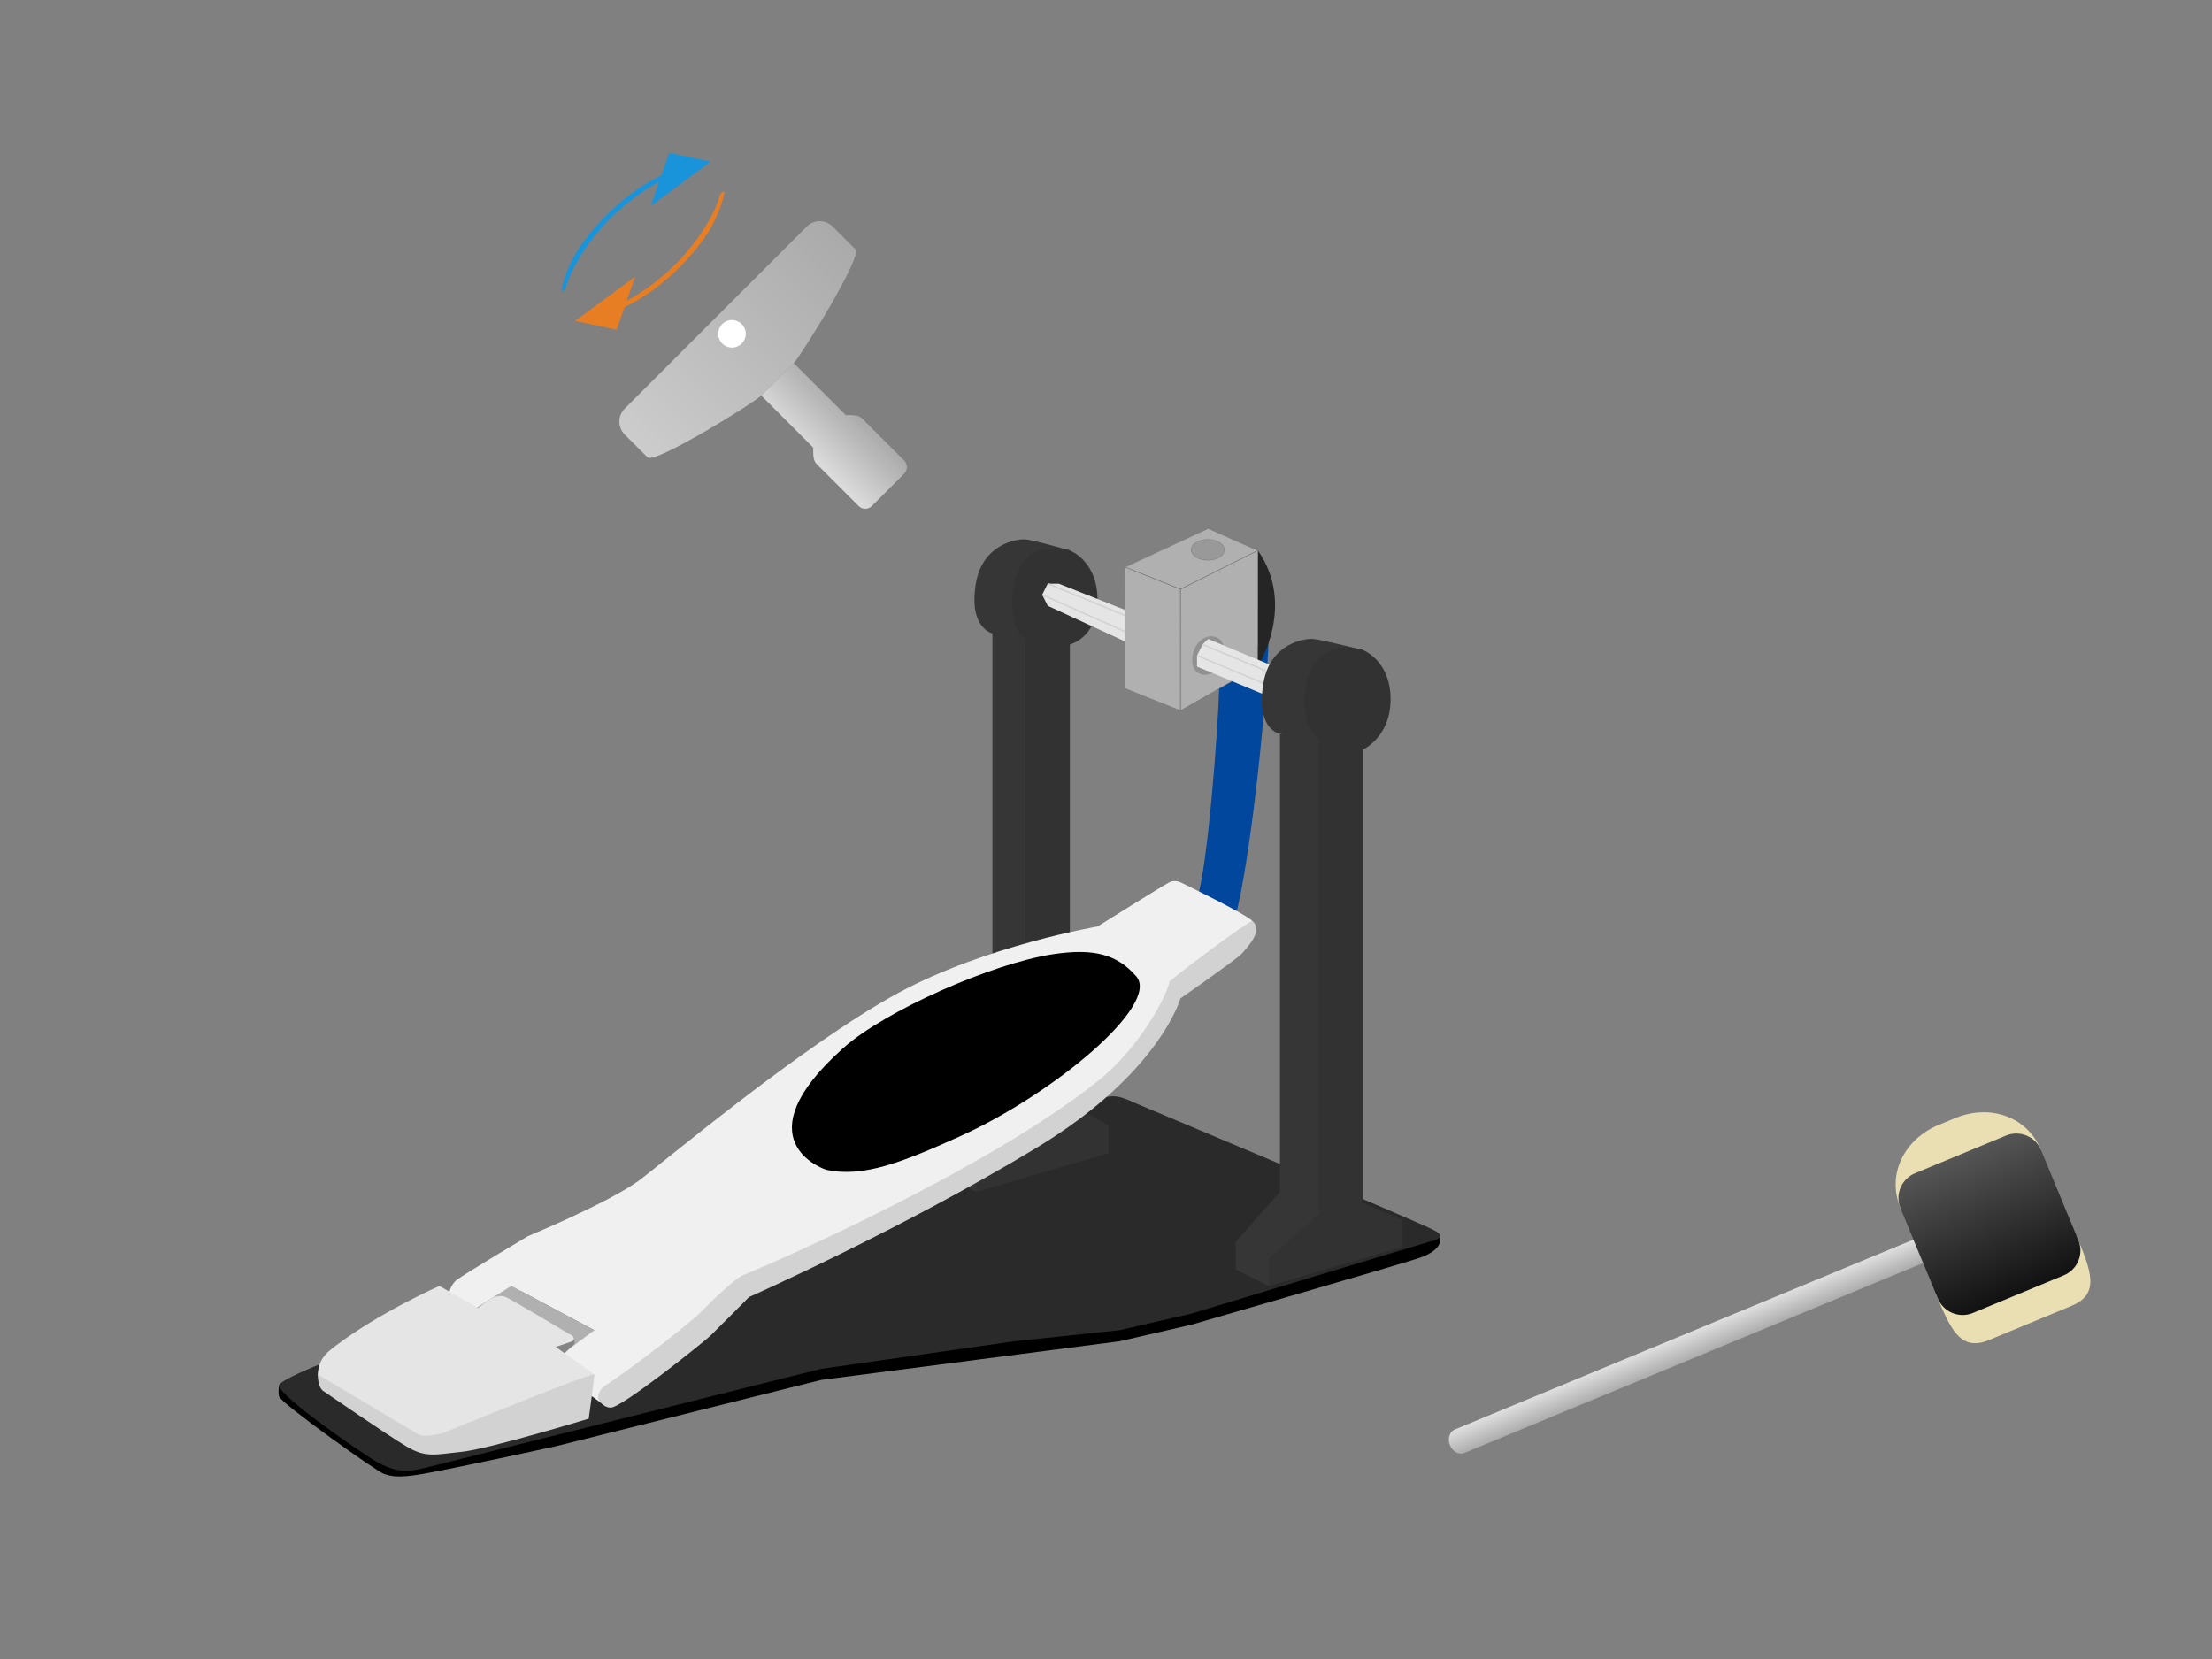 <?xml version="1.0" encoding="utf-8"?>
<!-- Generator: Adobe Illustrator 16.0.0, SVG Export Plug-In . SVG Version: 6.00 Build 0)  -->
<!DOCTYPE svg PUBLIC "-//W3C//DTD SVG 1.1//EN" "http://www.w3.org/Graphics/SVG/1.1/DTD/svg11.dtd">
<svg version="1.1" xmlns="http://www.w3.org/2000/svg" xmlns:xlink="http://www.w3.org/1999/xlink" x="0px" y="0px" width="400px"
	 height="300px" viewBox="0 0 400 300" enable-background="new 0 0 400 300" xml:space="preserve">
<rect x="0" y="0" width="400" height="300" fill="#808080" stroke="none"/>
<path fill-rule="evenodd" clip-rule="evenodd" fill="#00479D" d="M220.462,124.542l9-10c-0.567,16.066-3.629,42.029-6,51l-7-3
	C218.392,156.832,220.271,131.772,220.462,124.542z"/>
<path fill-rule="evenodd" clip-rule="evenodd" d="M50.462,250.542c-0.104,0.561-0.134,1.539,0,2c0.348,1.19,17.662,13.597,19,14
	s2.333,0.788,7,0c7.62-1.403,24-5,24-5l48-12l54-7l13-3c0,0,37.399-10.79,41-12c-0.015,0.005,4.693-1.327,3.904-3.964
	C260.015,222.401,50.574,249.941,50.462,250.542z"/>
<path fill-rule="evenodd" clip-rule="evenodd" fill="#2A2A2A" d="M50.462,250.542c0,2,16,13,18,14s4,2,8,1c7.014-1.754,72-18,72-18
	l35-5l19-2l13-3l43-13c0,0,1.729-0.22,2-1c0.113-0.325-0.396-0.633-1-1c-2.054-1.251-51.658-21.992-54-23
	c-2.212-0.952-3.537-1.749-6-1C193.985,200.208,50.462,246.396,50.462,250.542z"/>
<polygon fill-rule="evenodd" clip-rule="evenodd" fill="#B0B0B0" points="92.462,232.542 107.462,240.542 102.462,245.542 
	85.462,236.542 "/>
<g>
	<path fill-rule="evenodd" clip-rule="evenodd" fill="#363636" d="M193.462,99.542c0,0-6.438-1.866-8-2
		c-1.561-0.134-7.806,0.803-9,8c-1.341,8.072,3,9,3,9v84l-8,8v6l5,3l11-11L193.462,99.542z"/>
	<path fill-rule="evenodd" clip-rule="evenodd" fill="#323232" d="M193.462,199.542v-83c0,0,4.955-1.176,5-8c0.047-7.138-5-9-5-9
		c-12.317-3.391-11.965,14.127-8,16v86l-9,8v6l24-7v-5L193.462,199.542z"/>
</g>
<polyline fill-rule="evenodd" clip-rule="evenodd" fill="#848484" points="103.877,242.135 103.881,243.023 101.622,245.023 
	100.007,243.844 "/>
<path fill-rule="evenodd" clip-rule="evenodd" fill="#F0F0F0" d="M92.462,232.542l15,8c0,0-2.662,1.975-4,3s-3.762,3.354-3,4
	c0.497,0.42,8,6,8,6l27-21l41-21c0,0,26.448-13.206,31-24c3.018-7.154,21.02-19.292,19-21c-1.026-1.204-13-7-13-7s-1.063-0.482-2,0
	c-1.279,0.658-13,8-13,8s-20.292,3.477-36,12c-17.501,9.497-43.481,31.457-47,34c-5.554,4.014-20,10-20,10s-11.113,6.593-13,8
	c-1.981,1.978-1,4-1,4l3,2L92.462,232.542z"/>
<path fill-rule="evenodd" clip-rule="evenodd" fill="#D2D2D2" d="M108.462,253.542c0.544,0.409,1,1,2,1c2,0,16.84-11.885,18-13
	s7-7,7-7s27.35-12.102,52-27c22.22-13.429,26-27,26-27s9.854-6.854,11-8c1.263-1.414,4.02-4.292,2-6
	c-1.429,0.434-14.961,10.704-15,11c-0.275,2.056-5.068,11.688-13,18c-20.177,16.056-58.611,32.87-64,35c-1.919,0.759-8,7-8,7
	c-2.03,1.902-11.646,9.521-17,13C108.044,251.463,107.893,253.124,108.462,253.542z"/>
<path fill-rule="evenodd" clip-rule="evenodd" fill="#E5E5E5" d="M57.462,248.542c-0.132,2.241,17.965,11.732,20,12
	c1.355,0.179,30-12,30-12l-7-5c0,0,1.795-0.54,3-1c0.509-0.193,0.319-0.772,0-1c-0.152-0.109-11.364-6.783-12-7
	c-0.636-0.218-0.912-0.268-2,0c-0.724,0.178-3,2-3,2l-7-4c0,0-10.786,4.723-19,11C58.849,244.774,57.619,245.884,57.462,248.542z"/>
<path fill-rule="evenodd" clip-rule="evenodd" fill="#D2D2D2" d="M57.462,248.542c0,0-0.029,2.306,1,3
	c1.181,0.797,11.419,7.859,15,10c3.58,2.141,5.182,1.481,10,1s23-6,23-6s1.078-7.761,1-8c-0.167-0.519-27.27,10.565-27.27,10.565
	s-3.493,0.965-4.552,0.268L57.462,248.542z"/>
<path fill-rule="evenodd" clip-rule="evenodd" d="M173.462,205.542c-10.18,4.576-17.33,7.455-24,6c-0.626-0.137-15.533-5.428,3-22
	c7.611-6.807,27.035-15.354,38-17c7.443-1.117,11.567,0.086,15,4C209.905,181.61,190.619,197.83,173.462,205.542z"/>
<g>
	<polygon fill-rule="evenodd" clip-rule="evenodd" fill="#E5E5E5" points="191.462,105.542 206.313,111.43 206.313,117.32 
		189.462,109.542 188.462,107.542 189.462,105.542 	"/>
	
		<line fill="none" stroke="#D2D2D2" stroke-width="0.268" stroke-miterlimit="10" x1="188.462" y1="107.542" x2="206.462" y2="115.542"/>
	
		<line fill="none" stroke="#D2D2D2" stroke-width="0.268" stroke-miterlimit="10" x1="189.462" y1="105.542" x2="206.462" y2="112.542"/>
</g>
<g>
	<path fill-rule="evenodd" clip-rule="evenodd" fill="#252525" d="M227.462,99.542c7,10,0,21,0,21V99.542z"/>
	<g>
		<polygon fill-rule="evenodd" clip-rule="evenodd" fill="#B0B0B0" points="213.488,106.542 227.474,99.566 227.436,120.542 
			213.488,128.496 		"/>
		<path fill="#666666" d="M227.408,99.628v20.882l-13.893,7.939v-21.875L227.408,99.628 M227.462,99.542l-14,7v22l14-8V99.542
			L227.462,99.542z"/>
	</g>
	<g>
		<polygon fill-rule="evenodd" clip-rule="evenodd" fill="#B0B0B0" points="203.472,124.517 203.489,102.542 213.452,106.567 
			213.436,128.502 		"/>
		<path fill="#666666" d="M203.516,102.621l9.893,3.957v21.885l-9.893-3.957V102.621 M203.462,102.542v22l10,4v-22L203.462,102.542
			L203.462,102.542z"/>
	</g>
	<g>
		<polygon fill-rule="evenodd" clip-rule="evenodd" fill="#B0B0B0" points="203.472,102.517 218.474,95.566 227.451,99.566 
			213.461,106.513 		"/>
		<path fill="#666666" d="M218.463,95.601l8.874,3.944l-13.877,6.938l-9.863-3.945L218.463,95.601 M218.462,95.542l-15,7l10,4l14-7
			L218.462,95.542L218.462,95.542z"/>
	</g>
</g>
<g>
	<path fill="#909090" d="M220.462,120.542c-1.082,1.499-2.738,1.911-4,1c-1.261-0.91-1.082-3.5,0-5c1.082-1.499,2.739-1.911,4-1
		C221.724,116.452,221.544,119.043,220.462,120.542z"/>
	<polygon fill-rule="evenodd" clip-rule="evenodd" fill="#E5E5E5" points="218.462,115.542 230.462,120.542 228.462,125.542 
		216.462,120.542 216.462,118.542 217.462,116.542 	"/>
	
		<line fill="none" stroke="#D2D2D2" stroke-width="0.267" stroke-miterlimit="10" x1="216.462" y1="118.542" x2="228.462" y2="123.542"/>
	
		<line fill="none" stroke="#D2D2D2" stroke-width="0.268" stroke-miterlimit="10" x1="217.462" y1="116.542" x2="229.462" y2="121.542"/>
</g>
<g>
	<path fill-rule="evenodd" clip-rule="evenodd" fill="#363636" d="M246.462,117.542c0,0-7.415-1.866-9-2
		c-1.583-0.133-7.789,0.809-9,8c-1.678,9.948,4.794,9.427,3,9v83l-8,9v5l6,3l10-10L246.462,117.542z"/>
	<path fill-rule="evenodd" clip-rule="evenodd" fill="#323232" d="M246.462,217.542v-82c0,0,4.954-2.2,5-9c0.047-7.114-5-9-5-9
		c-12.545-3.378-12.038,14.134-8,16v86l-9,8v5l24-7v-5L246.462,217.542z"/>
</g>
<linearGradient id="SVGID_1_" gradientUnits="userSpaceOnUse" x1="365.463" y1="218.205" x2="370.053" y2="218.205" gradientTransform="matrix(0.383 0.924 -0.924 0.383 365.478 -179.427)">
	<stop  offset="0" style="stop-color:#DDDDDD"/>
	<stop  offset="1" style="stop-color:#AAAAAA"/>
</linearGradient>
<path fill="url(#SVGID_1_)" d="M264.771,262.76c-0.849,0.348-2.044-0.144-2.572-1.416c-0.484-1.173-0.031-2.466,0.816-2.818
	l83.002-34.369l1.757,4.239L264.771,262.76z"/>
<path fill="#E9DFB3" d="M343.663,218.468c-2.545-6.149,0.715-12.478,6.903-15.046l2.992-1.236c6.188-2.56,12.965-0.388,15.516,5.762
	L343.663,218.468z"/>
<path fill="#E9DFB3" d="M350.127,234.086c2.549,6.148,4.308,10.402,9.542,8.235l14.946-6.188c5.229-2.164,3.468-6.419,0.923-12.572
	L350.127,234.086z"/>
<linearGradient id="SVGID_2_" gradientUnits="userSpaceOnUse" x1="354.483" y1="158.615" x2="381.834" y2="158.615" gradientTransform="matrix(0.383 0.924 -0.924 0.383 365.478 -179.427)">
	<stop  offset="0" style="stop-color:#555555"/>
	<stop  offset="1" style="stop-color:#111111"/>
</linearGradient>
<path fill="url(#SVGID_2_)" d="M356.765,237.424c-2.479,1.025-5.313-0.143-6.331-2.6l-6.771-16.356
	c-1.019-2.459,0.167-5.287,2.644-6.313l16.439-6.808c2.479-1.026,5.311,0.145,6.328,2.601l6.77,16.359
	c1.019,2.456-0.16,5.283-2.64,6.311L356.765,237.424z"/>
<ellipse fill="#999999" stroke="#666666" stroke-width="0.053" stroke-miterlimit="10" cx="218.414" cy="99.429" rx="3" ry="1.877"/>
<path fill="#E77E23" d="M104.007,58.029l7.484,1.604l1.425-4.077c8.177-3.916,13.75-11.226,15.257-13.732
	c1.374-2.307,2.318-4.641,2.833-7c-0.03-0.2-0.149-0.243-0.361-0.127c-0.213,0.12-0.367,0.298-0.463,0.536
	c-0.387,2.243-4.951,12.581-16.864,19.174l1.53-4.376L104.007,58.029z"/>
<path fill="#1994DA" d="M128.507,29.238l-7.484-1.604l-1.425,4.077c-8.177,3.916-13.75,11.226-15.257,13.732
	c-1.374,2.307-2.318,4.641-2.833,7c0.03,0.2,0.149,0.243,0.361,0.127c0.213-0.12,0.367-0.298,0.463-0.536
	c0.387-2.243,4.951-12.581,16.864-19.174l-1.53,4.376L128.507,29.238z"/>
<linearGradient id="SVGID_3_" gradientUnits="userSpaceOnUse" x1="155.629" y1="-55.726" x2="208.818" y2="-55.726" gradientTransform="matrix(0.707 -0.707 0.707 0.707 45.565 231.266)">
	<stop  offset="0" style="stop-color:#CCCCCC"/>
	<stop  offset="1" style="stop-color:#AAAAAA"/>
</linearGradient>
<path fill="url(#SVGID_3_)" d="M154.698,45.088c1.298,1.298-9.867,19.271-11.166,20.569l-5.875,5.875
	c-1.297,1.299-19.271,12.464-20.57,11.166l-4.113-4.114c-1.299-1.298-1.299-3.403,0-4.701l32.909-32.909
	c1.298-1.299,3.403-1.298,4.701,0L154.698,45.088z"/>
<linearGradient id="SVGID_4_" gradientUnits="userSpaceOnUse" x1="176.405" y1="-33.702" x2="188.042" y2="-33.702" gradientTransform="matrix(0.707 -0.707 0.707 0.707 45.565 231.266)">
	<stop  offset="0" style="stop-color:#DDDDDD"/>
	<stop  offset="1" style="stop-color:#AAAAAA"/>
</linearGradient>
<path fill="url(#SVGID_4_)" d="M152.936,75.058l-9.403-9.4l-5.875,5.875l9.4,9.404c0,1.174-0.059,2.288,0.588,2.938l7.64,7.641
	c0.648,0.647,1.702,0.647,2.351,0l5.877-5.878c0.647-0.648,0.647-1.702,0-2.35l-7.64-7.64
	C155.225,74.998,154.11,75.058,152.936,75.058z"/>
<circle fill="#FFFFFF" cx="132.366" cy="60.366" r="2.493"/>
</svg>

